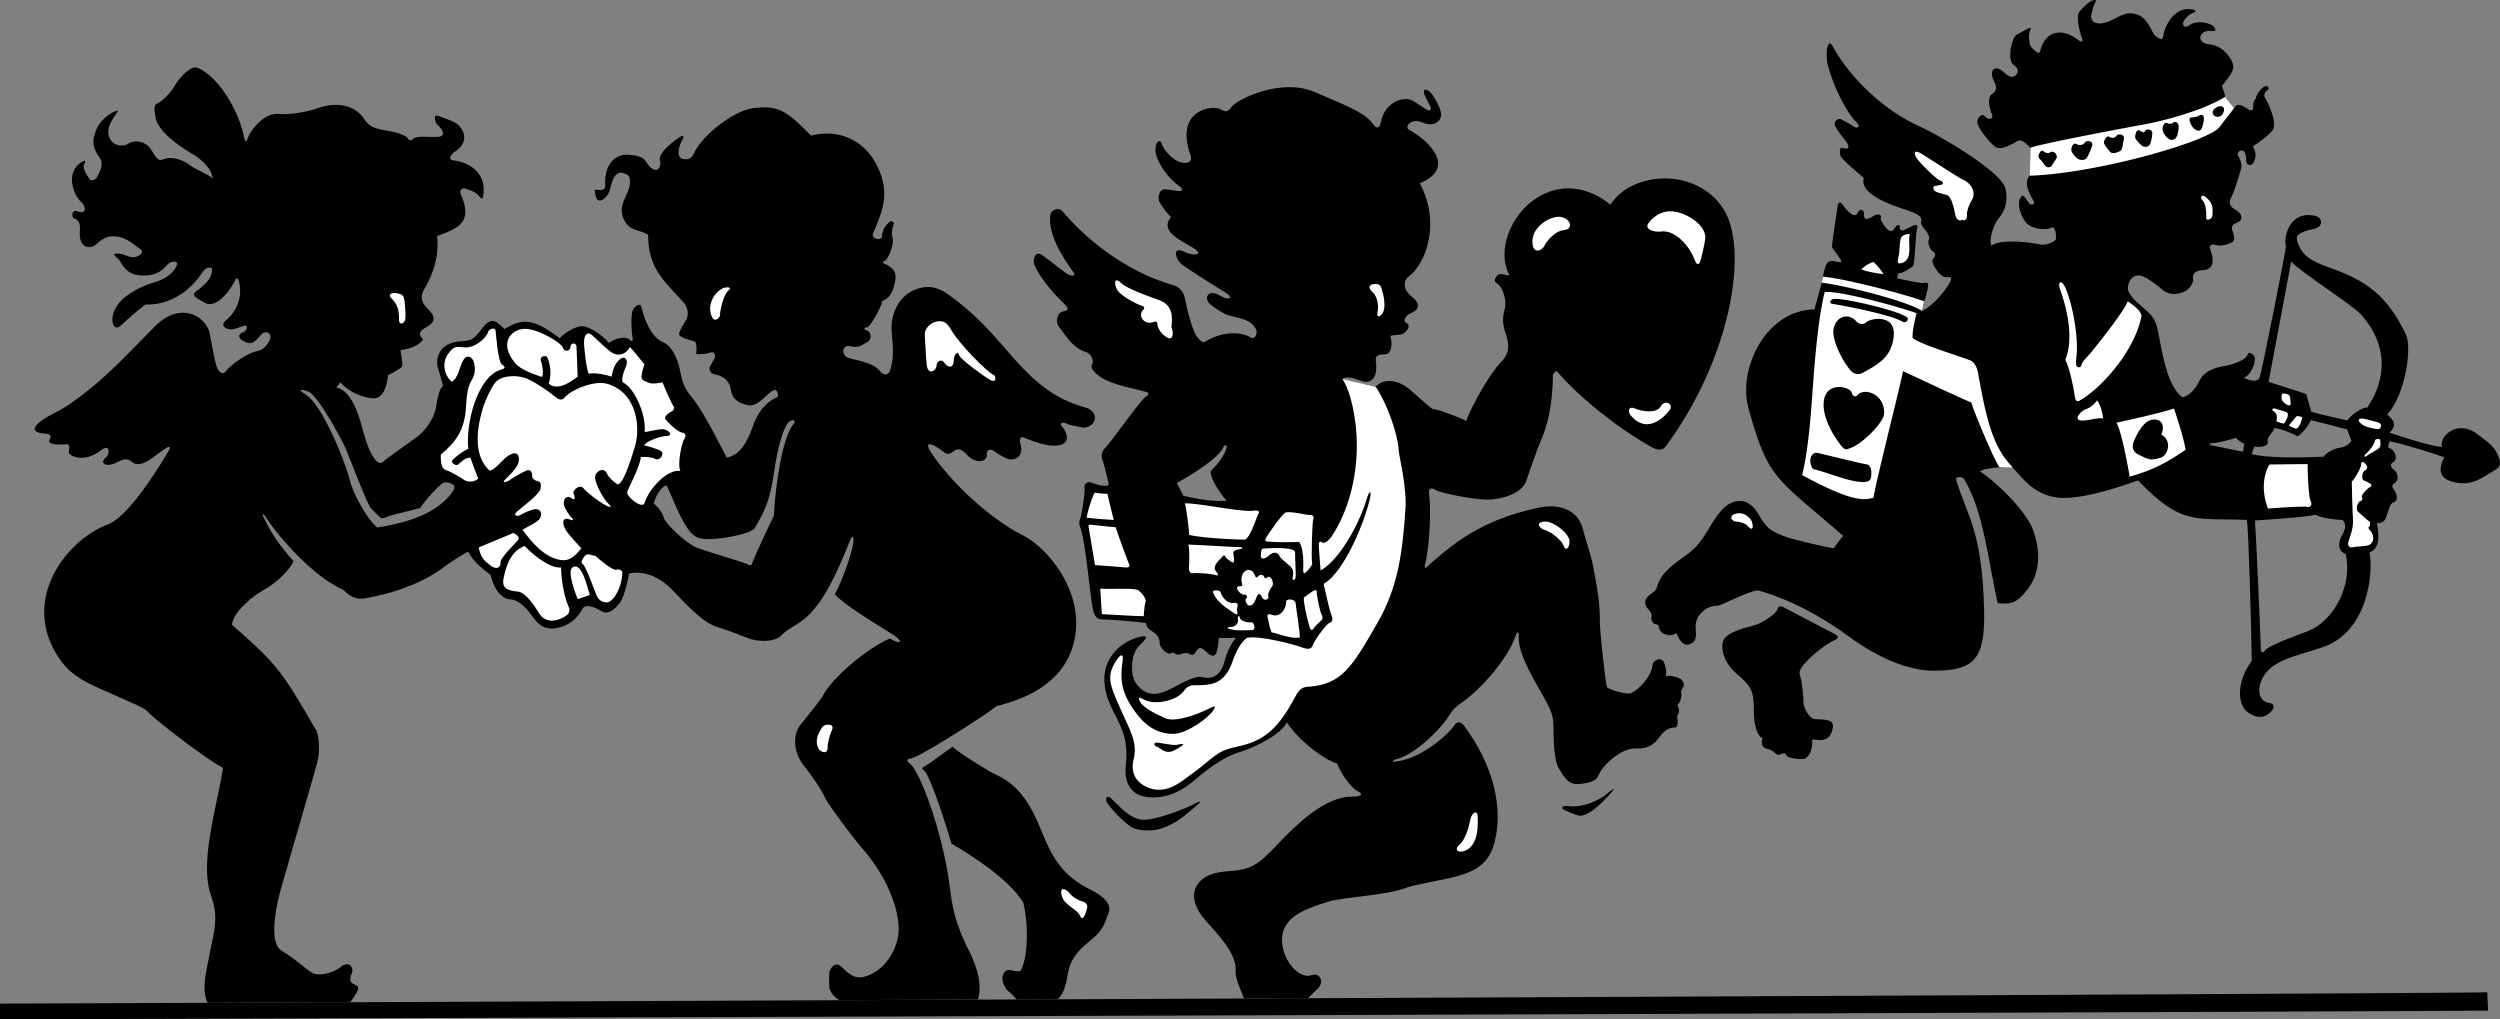 <svg xmlns="http://www.w3.org/2000/svg" width="502.896" height="205.035"><rect width="100%" height="100%" fill="#808080" stroke="none"/><path d="M0 205.035c20.125 0 495.953-1.574 500.5-1.75l-.172-3.676c-15.93.352-495.426 2.274-500.328 2.274v3.152m323.05-45.211c1.919-1.531 2.012-1.398.41.352-1.007 1.097-4.194 4.414-6.007 3.851a20.45 20.45 0 0 1-2.805-1.11c-.812-.41-.289-.933.993-.757 2.457.332 5.66-.934 7.41-2.336m-100.278 1.75c-.554-.793-.171-1.805.704-.988 1.902 1.777 3.984 4.316 6.648 4.316 2.445 0 8.383-2.183 10.383-3.328.82-.465 1.226-.406.469.234-2.813 2.383-4.36 3.914-7.758 4.961-1.117.344-4.375.528-5.836-.527-1.047-.758-3.266-2.742-4.61-4.668"/><path d="M222.367 90.058c.875-.816 7.059-9.566 8.051-10.207.992-.64.684-.91-.41-1.168-5.422-1.28-8.235-1.972-10.09-4.14-.352-.41-.469-.817-.176-1.399.293-.586-.262-2.011-1.164-2.277-2.57-.758-3.734-2.684-5.601-5.191-.73-.98-.352-2.762.875-3.032.523-.117 1.515-.293.351-1.402-2.676-2.539-5.168-5.7-6.125-7.934-.351-.816 0-3.09 1.57-1.984 1.579 1.11 4.61 3.617 5.25 3.91.645.293 1.676.414.993-.523-2.625-3.617-5.118-7.973-4.606-11.551.113-.816 1.574-1.691 2.508-.586 5.64 6.7 13.828 12.39 22.105 14.762.82.23 2.102.875 2.454 2.683.476 2.465 1.609 6.918 2.566 7.875.41.407.926 1.215 1.457.875 3.14-2.007 7.059-2.234 9.273-.847.704.437 1.489-.79.965-1.75-1.015-1.864-2.578-1.977-5.34-2.711-1.308-.352-3.586-1.926-4.109-2.54-.914-1.066-.14-2.902 2.36-1.398 1.75 1.051 2.738.395.964-.699-1.84-1.14-8.136-4.988-9.101-5.953-.961-.961-1.489-3.324.703-2.274 2.183 1.051 4.285.7 1.836-.789-2.45-1.484-6.738-3.324-4.375-6.125-1.137-1.136-1.836-2.273-2.278-2.972-.433-.703-.261-2.715 1.141-2.625 1.399.086 2.098.347 2.711.347s1.227-.261-.086-1.136c-1.984-1.32-5.398-5.735-4.46-8.223.26-.703.874-1.05 1.136-.09.285 1.055 2.617 4.102 4.988 3.762.61-.086 1.121-.547.785-1.488-3.324-9.274 4.555-10.293 6.215-9.184.785.523 1.485.348 1.922-.441.79-1.418 9.961-6.18 16.977-3.059 4.37 1.941 10.156 3.95 11.726 6.559.262.441 1.137 1.14 1.485-.7.726-3.804 4.472-5.195 6.3-4.199.965.524 2.274 1.488 2.887 1.84.613.348 1.05 0 .703-.703-.351-.7-.789-1.488-1.14-2.274-.348-.789-.086-1.488.875-.789.96.7 2.363 3.59 2.449 4.465.16 1.578-1.406 2.91-3.848 1.836-2.187-.96-3.586.965-2.625 1.488 4.399 2.399 9.48 7.778 2.188 10.762 4.285 7.965 1.226 16.188-2.188 18.727-1.098.812-1.379 2.597.7 4.199 1.136.875 1.925 2.363-.352 3.238-1.137.438-1.489 1.66-1.047 1.836 1.535.617-.078 2.363-1.05 2.45-.962.09-1.403.09-2.017.265.442 1.047.442 3.586-.875 3.672-1.308.09-2.183.09-2.011 1.402.539 4.035-1.559 4.39-2.535 4.11-1.227-.348-3.149-1.34-4.204-.524l6.711 1.574c1.172-1.406 3.922-1.894 6.825.528.699.582 3.324 2.972 4.609 3.965.816-.118 5.95 1.867 6.766 2.39 1.132-3.254 4.996-9.836 6.882-11.722 1.668-1.668 1.965-3.153 1.11-5.72-.633-1.902-.813-3.19-.235-5.073.43-1.391-.234-4.364-1.515-5.133-.582-.352-.617-.801-.176-1.399.816-1.11 1.867-.062 2.625-.293-2.57-4.898.207-11.707 4.785-15.05 5.543-4.051 11.543-2.47 15.516.875 4.351-6.77 17.25-7.563 22.691.757 5.235 8.004 1.64 29.414-10.789 46.813-.875 1.226-1.316 2.453-3.68 1.137-6.378-3.543-14.445-9.844-19.07-15.309l-.703.7c0 5.722-1.02 10.417-2.625 13.85-.406.876-2.508 6.884-2.684 7.47-.816 2.722-5.113 3.906-7.875 3.906-2.804 0-9.41-1.305-10.382-1.926-.641-.406-1.575-.7-1.34.875.402 2.73.172 10.035-.758 13.828-.195.79-.215 1.266.406.7 6.301-5.778 12.133-9.716 22.633-11.903 4.063-.844 7.93.629 8.75 4.727.176.875 1.574 5.015 1.867 6.593.938 5.051 1.461 7.266 1.461 11.899 0 1.633 1.106 12.308 1.457 13.008 1.051.699 4.2 1.398 4.723 1.168 1.965-.872 4.21-3.606 4.375-5.602.086-1.04 1.781-1.86 2.336-.64.289.64.523 1.808.406 2.273-.117.469.059.644.523.469.47-.176 2.043.347 2.454.64.406.293.875 1.11.464 1.633-.406.527-.464.992-.347 1.344.117.347-.235 1.75-.586 1.98-.348.235-.117.469 0 .758.117.293.234.992-.055 1.285-.293.293-.234.875-.117 1.11.117.23.055 1.69-.586 1.632-.64-.058-1.867.235-2.977 1.809-1.105 1.574-2.39 2.508-4.78 2.39-2.954-.144-6.595 3.27-7.47 5.192-.289.64-.464 1.457-3.09 1.867-2.624.41-3.312-.219-5.015-3.09-1.11-1.867-1.05-7.293-1.05-8.343 0-1.051-.118-2.332-.876-3.907-1.746-3.625-6.398-10.25-6.125-14.351.059-.875-.234-1.11-.64.058-1.54 4.395-6.649 10.504-11.141 13.59-.938.645-1.52 1.227-2.043 2.102-2.047 3.41-7.45 8.277-10.617 8.984-.528.117-1.692.75-.117.524 5.578-.797 10.902-6.04 11.55-7.176.47-.817 1.282-.992 1.985-.059 5.613 7.485 8.125 16.29 6.125 23.625-1.14 4.184-3.664 5.883-9.219 7.117-1.574.352-7.39 1.446-8.281 1.809-4.14 1.691-13.07 1.926-16.043 2.918-3.715 1.238-9.422 2.738-9.16 7.992.207 4.094 3.582 7.606 5.894 6.766 1.711-.625 2.64 1.324 1.399 2.566-.524.524-1.575 1.633-2.16 2.102H250.19c-.175-.875-1.75-3.793-1.632-5.426.246-3.473-3.016-6.848-6.184-10.414-4.055-4.563-2.324-9.27 4.29-9.711 4.71-.313 6.077-.895 10.323-5.426 5.746-6.129 10.762-9.8 15.399-9.625.914.035 2.265-.312.613-1.137-1.227-.613-3.324-3.59-4.023-5.511-1.664-.352-7.09-3.762-10.149-8.313-.828 2.34-6.648 5.188-9.277 5.95-3.324.96-6.344 3.273-8.926 5.425-1.047.875-4.2 3.848-8.922 3.762-4.726-.086-5.515-3.586-5.25-6.211.488-4.898-.308-6.902-2.539-11.203-4.75-9.156 1.188-13.774 4.984-14.785 1.317-.352 2.625-.528.442 1.488-2.192 2.012-1.84 6.387-.875 7.7 1.926 2.628 4.105 2.777 7.433.96 1.93-1.05 4.641-2.45 5.692-2.187 2.715.68 4.137-.625 4.898-3.676.262-1.047 1.227-3.324 2.188-4.2-1.051 0-2.711.087-3.5 0-.207 2.692-.496 4.84-2.54 2.801-.546-.55-1.406-1.296-2.011-.09-.266.532-.781 1.02-1.398.528-.293-.234-1.051-.234-1.579 0-.523.234-1.164.234-1.687-.352-.586.528-1.285.293-1.984-.465-.704-.757-.704-1.109-.704-1.574 0-.468-.289-1.402-1.34-2.043-1.05-.64-1.28-.992-1.398-1.75-1.226-.293-7.644-.758-8.867-.758-1.227 0-1.633-1.109-1.809-1.925-.609-2.844-1.484-13.914-2.566-16.625-.234-.582-.293-1.051 0-1.692.293-.64.992-5.308.875-6.066-.117-.758.348-1.633 1.457-1.168 1.11.469 3.617 1.05 3.383.117-.352-1.414-.93-3.965-1.223-4.668-.293-.7-.293-1.691.582-2.508l14.352 7.118c.289.406.93 1.867 1.34 2.566 4.668 1.05 7 1.11 8.691.992-.64-.64-3.441-4.375-3.207-6.008 1.223-1.05 3.148-3.5 3.266-5.133l-.582.06c-.817 2.507-7.235 6.241-9.508 7.523l-14.352-7.118"/><path fill="#fff" d="M247.742 126.633c-.742-.168-1.281-.465-.117-.524 1.168-.058 1.516-.992 1.398-1.515-.113-.528.196-.989.352-.41.234.874 1.809 1.109 2.336.992.523-.118.992 1.574.172 1.574-.817 0-2.86.176-4.14-.117m1.109-3.731c.093.281.234.992-.47.524-2.155-1.438-3.413-2.282-4.316-4.082-.113-.235-.175-.586.582-.586.762 0 .875.293.993.644.328.969 1.472 2.121 2.625 1.867.527-.117.757.29.703.582-.059.293-.235.7-.117 1.051m5.132-12.542c.993-.06 6.532-.466 6.532.757 0 1.227.175 4.375.117 4.957-.055.586-.758.992-.582 0 .176-.988.117-1.457-.41-2.039-.524-.586-2.04-1.633-2.274-2.219-.234-.582-1.05-.992-2.039-.117-.992.875-1.695.82-1.695.176 0-.64.058-1.281.351-1.516m-32.316 13.184c-.117-.875-.234-4.14-.352-5.133 3.036.176 7-.234 7.762.406.758.645 1.57 1.633 1.34 2.336-.234.7-.293 2.332-.352 2.797-1.574 0-6.007-.289-8.398-.406m-1.402-9.86c-.172-1.05-1.164-7.058-1.282-7.64-.117-.582.352-.524.7-.469.351.059 4.257.469 4.726.469.582 1.75 2.45 6.883 2.684 7.351.234.465.054.813-.64.758-.704-.058-4.903-.41-6.188-.469m-1.688-9.566c.113-.816.93-3.734 1.633-5.016a18.25 18.25 0 0 0 2.562.235c.18.816 1.055 4.547 1.286 5.25-1.286-.059-4.434-.293-5.48-.469m20.648 3.5c-.059-.934-.47-4.84-.875-6.36 3.03-.058 11.566 1.872 13.941 1.462.566-.102 1.223.058.875.582-.352.523-1.574 4.668-2.684 5.25-1.398 0-7.992-.235-11.257-.934"/><path fill="#fff" d="M255.441 108.96c-.578-.07-1.28.114-.699-.874.586-.992 3.094-4.61 3.906-5.02 1.399-.219 4.383.602 4.727.528.523-.118 1.05.23.816.757-.23.524-.464 7.7-.23 9.157-.469.875-1.05 1.402-1.285 1.636-.235.23-.582.348-.528-.586.063-.933.118-4.316-.812-5.539-.992.055-4.438.114-5.895-.058m8.692 9.914c.441-.313.816-.176.758.351-.055.524.644 3.793.875 4.2.234.41.468.992 0 1.398-.465.41-1.164 1.05-1.457 1.52-.293.464-.63.656-.934-.41-.465-1.633-1.11-4.258-1.11-5.715.587-.47 1.462-1.051 1.868-1.344m-19.539-3.965c.332.375.816 1.05-.117.758-.934-.293-3.793-.469-4.493-.352-.699.117-.875-.64-.816-1.281.059-.64.176-3.266-.117-4.492 2.097.058 9.332.523 10.207.523s.933.293.058.41c-.875.118-1.34.407-1.222.934.117.523.433 2.297-.469 1.574-.289-.234-1.11-.758-1.164-1.05-.063-.29-.352-.29-.586.058-.234.352-2.215 1.867-1.281 2.918m4.664 3.031c.375-.02.758.059.586-.582-.68-2.484 1.844-3.851 2.625-1.515.172.523.523.289.699 0 .176-.293.992-.235 1.05.058.055.29.348.582.641.29.696-.696 1.657 1.085.934 1.925-.352.41-.875 1.457-.645 1.867.235.41-.812 1.227-1.34.059-.523-1.168-.933-.235-1.105.234-.18.465-.41 1.106-.875 1.399-.469.293-.879.117-1.11-.352-.234-.465-.234-.816 0-.988.235-.176.173-.817-.468-.703-.64.117-2.156-1.633-.992-1.692m12.195 10.269c-1.578.466-5.02-.991-5.66-.991-.293-.645-.645-2.22-.816-3.036-.176-.816.406-.699.875-.523 1.949.73 2.957-1.754 2.859-2.508-.117-.875 1.867-.703 1.922.23.058.934.875 5.66.82 6.829"/><path fill="#fff" d="M265.648 114.734c-.113-1.75-.406-4.726-.347-5.308.058-.582.41-.524.699-.293.293.234 1.145-.11 1.984-1.399 3.168-4.86 4.957-11.387 4.957-18.199 0-5.04-1.199-10.805-2.918-13.3l6.711 1.573c2.239 3.274 4.454 9.45 4.61 12.66.054 1.223 1.691 7.465 1.37 12.012-.581 8.297-1.359 15.399-5.616 22.801-5.059 8.793-7.16 12.465-14.063 12.875-1.406.086-1.898.899-2.613 2.23-3.328 6.184-6.063 8.649-11.574 9.817-4.524.96-4.453 2.164-9.633 5.867-1.66 1.188-4.828 4.059-8.695 2.176-3.106-1.512-2.793-4.313-2.512-5.363.933-3.493-.715-5.996-2.516-10.047-2.347-5.274-3.105-6.93-.648-10.371.734-1.016 1.199-.84.965.644-.621 3.969.07 6.469 2.066 9.418 1.922 2.844 4.293 5.082 8.113 5.098 2.778.015 7.301-3.371 8.125-4.817.5-.878.188-.859-.773-.336-.965.524-6.567 3.063-8.926 2.012-2.363-1.05-4.46-2.187-5.074-3.324-.613-1.137 0-.875.785-.438 2.16 1.2 6.582.239 7.965-1.664.7-.96 1.308-1.222 2.183-1.222 3.075 0 6.055.039 7.704-4.903.613-1.836 1.75-3.937 2.886-4.636 2.45-.524 9.715 1.402 11.024 1.925 1.316.524 2.011.262 2.191-.437.172-.7 2.625-4.2 3.32-4.461.704-.266.79-.703.352-1.84-.438-1.137-1.047-4.285-1.488-6.035 4.414-2.523 8.562-13.406 9.363-17.414.262-1.313-.172-1.402-.613.086-1.528 5.2-5.54 12.555-9.364 14.613m30.192 49.876c.168-.86 1.308-1.927 1.398-.438.215 3.613-.504 6.183-2.625 7-1.136.437-2.273-.176-1.05-1.223 1.226-1.05 1.925-3.59 2.277-5.34m14.875-58.012c-.848-.226-2.012-1.398-.176-1.664 1.836-.261 4.984 2.278 5.164 3.766.172 1.484-.789 2.273-1.14 1.137-.348-1.137-2.54-2.887-3.848-3.239M225.05 58.734c-.948-1.035-1.19-3.465.528-1.75 1.137 1.137 6.492 3 7.434 3.324 3.066 1.051 2.84 3.59 2.625 5.516.351.61.66 3.207-1.223 1.836-.96-.7-1.574-1.75-1.574-2.363 0-.614-.352-.7-.79-.524-1.745.7-3.323-1.14-2.097-2.449.399-.43.262-.703-.441-.875-.7-.176-3.5-1.664-4.461-2.715m51.097.09c-.66-.613-1.136-1.488.18-1.664 1.309-.176 1.399.348 1.66 1.137.262.789 1.082 3.972-.175 5.074-.7.613-.875.09-.7-.613.176-.7.176-2.887-.965-3.934m32.114-10.414c.093-3.023 3.953-5.258 5.953-4.727 1.894.508 2.27 2.5.262 2.625-1.399.09-3.239 1.926-3.762 3.063-.527 1.137-2.54 1.926-2.453-.961m32.551 3.676c-.977-2.614-3.903-5.95-6.735-5.512-1.14.172-3.59-.352-2.363-1.84 1.223-1.488 2.973-2.625 5.512-2.101 2.535.527 6.23 2.875 5.773 5.601-.262 1.574-.613 2.977-.785 3.676-.176.7-.613 2.273-1.402.176m-12.773 31.5c-.634-.75-.528-2.012.874-1.403 1.399.614 4.29 1.051 5.164-.437.875-1.488 2.711-.438 1.75.789-1.664 2.117-4.844 4.531-7.789 1.05"/><path d="M456.344 76.816c.347-1.75 4.199-22.457 4.547-24.207 1.52 1.867 12.25 8.692 13.945 10.559 6.828 7.535 4.035 14.949 1.34 18.84-.992-.172-3.5 1.636-3.965 2.566l-.063 1.809c.18.586.586 1.52.875 2.277-.464.7-1.398 1.34-2.332 1.398-.933.059-3.03 1.168-3.207 1.809-3.707.168-11.054.375-14.523-.523l-1.75-.47c-.992-.23-5.836-1.163-6.3-1.28-.47-.118-.645-.528.175-.47.812.06 3.848-.757 4.664-1.05.352.41 1.285 1.05 1.691 1.168l-.23 1.633 1.75.469c.117-.586.406-1.168.523-1.52.993.176 2.86.117 2.684-1.047-.176-1.168 1.398-1.867 1.285-2.683 1.281.117 3.555.992 4.723 1.691.64-.41 1.926-1.633 2.683-3.266 1.516.348 6.477 1.633 7.29 1.864l.062-1.809c-1.227-.289-5.426-1.164-7.293-1.75-.293-1.047-.7-2.566-.992-3.555-1.285-.468-4.375-1.402-7.582-2.453l-1.867-.699c-.41.645-1.672.64-3.094-.117 1.695-.817 2.043-2.8 2.219-3.676.171-.875-1.286-1.805-1.461-1.047-.25 1.078-2.73 1.996-4.313 2.274-2.633.464-4.562 1.101-5.601 3.441-.47 1.05-1.926 2.8-3.266 2.918-2.617-2.14-3.625-6.691-4.61-12.016-.503-2.726-.843-3.824-2.273-5.136-1.758-1.61-3.312-2.68-3.969-4.258-.34-.817.371-3.531 2.567-3.031 1.285.289 3.734 2.332 4.375 2.855 1.117.918 2.87 1.23 4.722.117.875-.523 1.52-1.808 1.403-2.332-.301-1.351.949-1.75 1.867-1.75 1.625 0 2.73-1.195 1.574-4.199-.293-.758.235-1.11.817-.934 1.261.38 2.25.067 3.441-.41.586-.23.703-.933.293-2.097-.41-1.168-.176-1.575.934-1.985 1.109-.41 1.046-1.691-.293-2.449-1.34-.758-1.575-1.46-.934-2.684.64-1.226 1.516-4.199 1.867-5.425.352-1.227-.117-2.157-.523-2.86-.41-.699.64-1.34 1.11-.933.464.41.523 1.168.523 2.043 0 .875 1.046.933 1.34.468.703-1.125.706-2.09 0-3.5.644-.351 2.331-1.46 3.792-2.976 1.457-1.516-.992-6.242-1.343-6.707-.348-.469-.055-1.285.41-1.52.465-.23.41-.816-.235-.875-.64-.058-2.097 1.809-2.043 2.567-.289.058-.523.816-.523 1.343 0 1.43-.5 1.079-1.574.407-1.031-.645-1.692-.817-2.278.117l-1.804-2.274c-.059-.644-.41-1.574-.64-2.16 1.921-2.566 2.952-3.398 1.804-5.367-.992-1.703-2.465-2.836-4.317-3.031-2.914-.305-2.09-3.055.528-2.684.816.117.758-.176.465-.699-.559-1.004-3.594-1.504-4.899-.527-1.23.925-1.758-.047-1.168-.934.235-.348.875-1.164 1.75-1.457.875-.293.524-.64-.289-.758-3.476-.496-5.437 3.344-5.719 5.602-.117.933-1.574-.059-1.984-.817-.773-1.441-1.547-3.132-3.09-3.675-2.797-.989-3.87.789-6.535 1.574-1.781.523-2.86-.133-2.86-1.168 0-.465.41-2.156.82-2.856.407-.703-.116-.527-.585-.41-.465.117-1.691 1.168-2.566 2.215-.875 1.05.234 4.785.527 5.484.289.7-.293.641-.645.352-2.738-2.281-6.59-2.625-7.816 2.156-.238.938-1.457-.523-1.809-.875-.37-.37-.574-2.52-.23-3.207.465-.933-.176-.582-.645-.351-.464.234-1.515.816-2.043 1.109-1.02.57-1.968 5.215-.582 6.066.758.47 1.051 1.286.645 1.809-.852 1.09-1.707.508-2.625-.348-1.75-1.636-3.176-.437-1.926 1.922.524.992.582 1.809-.469 2.508-1.05.703-.464 2.918 0 4.086.47 1.164-1.05 1.05-1.457.348-.406-.7-1.632.234-1.46 1.343.18 1.106 2.335 3.848 3.562 4.782 1.223.933 3.672-.7 4.547-1.164.875-.47 2.101.992 2.57 1.398l-.18 5.602c-1.414 1.543.317 4.265.82 5.132.407.7-.585.817-.82.524-.23-.293-.757-.992-1.046-1.399-.293-.41-.524-.293-.875.348-.637 1.164.148 3.836 1.457 5.078 1.109 1.047 3.675 1.34 4.726.817 1.05-.528 1.05 1.515 1.05 2.156 0 .644-2.276 1.402-2.976 1.226-1.504-.375-7.824-1.324-10.03.176-.645-1.418.753-4.695 1.456-5.484 1.485-1.672 1.84-3.68 1.399-5.89-.739-3.708-14.692-11.473-16.918-12.427-7.309-3.132-14.258-9.8-17.79-16.16-.585-1.047-.816-.875-1.109 0-.293.875-.176 2.801.059 3.676 1.008 3.777 3.398 9.113 5.832 11.55.875.876.058 1.282-.582.817-.64-.465-1.867-1.11-2.508-1.457-.645-.351-1.75.348-1.227 1.399.528 1.05 1.637 2.332 2.278 3.207.64.875.406 1.578-.586 1.168-.992-.407-.875 1.05-.582 1.691.293.64 3.676 3.5 4.61 4.316-1.161 3.946 8.581 6.29 9.972 6.942.762.36 1.808.875 1.578 1.633-.234.761.64 1.636.992 2.101.348.465.813 1.227.524 1.75-.293.524.234 1.985.816 2.332.582.352.64.875.176 1.344-.469.465-.235 1.223.582 2.39.816 1.169 1.515 1.575 2.16 1.458.64-.114.875.117.758.468-.602 1.801-3.766 5.473-5.836 6.301l.41-1.926c.348-.644.7-2.332.816-3.093.118-.758-.468-.7-.933-.582-.465.117-4.258-.7-5.309-.934l.235-.992c.992-.059 2.156-.875 3.03-1.516.294-.699.47-6.648.759-7.523.293-.875-.407-.762-.875-.528-.465.235-1.282.586-1.575.758-.293.176-1.05.41-1.05-.523 0-.934-.875-.117-1.223.465-.7 1.168-2.207-.914-2.625-2.098.406-1.11-.645-.934-1.11-.758-.464.172-2.331 1.75-2.214-.176.05-.89-.82-1.343-1.285-.293-.59 1.325-2.204-.433-3.036-1.632-.523-.758-.93-.407-.988.234-.058.64-.992 6.184-1.168 8.281 1.692 2.567 3.012 3.465.469 2.86-1.711-.407-1.828 1.3-2.277 3.093l-.23 1.223c-.18.816-1.11 4.027-1.462 5.367-9.914.176-15.398 12.074-13.3 19.774 3.984 14.605 5.496 13.925 19.074 25.785-.465.523-1.516 1.926-1.922 2.508-.875-.118-8.168-1.692-10.153-2.508-2.437-1.004-3.265-1.348-5.015-4.434-.992-1.75-2.39-2.508-3.266-2.566-2.73-.18-4.37 1.722-6.418 5.133-2.25 3.754-2.844 4.328-5.656 6.359-2.664 1.922-4.332 3.398-4.961 5.598-.234.816-.465 1.05-1.34 1.636-1.367.91-1.363 2.137-.469 3.032.47.468.817 1.05.645 1.574-.176.527.289 1.285.64 1.402.352.117.758-.058.876.758.187 1.324 2.425 1.98 3.441 1.05.523 1.048 1.34 2.798 2.684 2.274 1.777-.695 1.226-2.101 1.226-3.617 0-2.254 2.137-4.14 4.313-4.14.992 0 6.07-2.919 8.226-3.094 6.387 1.773 12.758 5.195 18.375 9.336 5.348 3.937 11.594 6.824 16.918 6.824 8.149 0 10.469-2.168 10.207-12.309-.406-15.75-3.265-18.433-5.601-26.015-.278-.907 1.308-.684 1.578-.235 4.023 6.707 4.863 16.781 6.765 24.965 2.75.305 3.954-.016 6.184-3.031 2.578-3.488 2.273-7.871.934-11.668-1.192-3.375-6.668-9.156-10.676-11.781.465-.528 2.566-.7 3.558-.817l2.684-.117c1.223.406 3.848 6.008 10.09 6.242 5.133.192 12.484-2.508 15.46-3.5 8.837 9.188 11.415 7.496 21.876 7.934.347 1.281.93 23.215.992 28.347-3.27 4.434-2.805 9.02-.758 10.383 1.223.817 2.68 1.461 4.258.176 1.574-1.281.758-2.043 0-2.098-1.156-.09-2.582-1.355-1.75-3.968 1.441-4.536 6.59-5.274 12.367-7.176 9.215-3.031 10.395-14.895 9.563-19.133l-4.782.293c1.418 6.137-2.234 13.54-7.816 15.633-1.867.699-7.527 2.742-8.285 3.676-.418.515-.992.988-.992-.47 0-1.456-.993-23.8-1.164-25.55 1.632-.113 10.441-.64 12.132-1.164 1.164.7 4.899 1.11 5.485 1.05.406.466.992 1.165-.117 3.15-1.11 1.984-.352 3.44.757 3.675l4.782-.293c2.394-.758 1.812-4.492 1.46-5.832 1.985-.117 1.81-1.285 2.157-2.043.351-.758.41-1.867 1.168-2.156 1.316-.508.465-2.102.176-2.512-.293-.406-.704-.875.171-1.457.875-.582.586-2.043-.23-2.625-.816-.582-.7-1.281-.117-1.516.863-.347.613-2.515-.992-2.918-.059-.406.058-.992.351-1.28 2.742.523 9.332 2.624 10.906 3.206-1.636 3.094-.539 4.809 3.094 5.192 2.852.3 4.559-1.102 7.293-2.743 1.164-.699.813-1.75.582-2.39-.762-2.094-1.832-2.844-4.262-4.668-4.308-3.235-7.859.68-7.171 2.508-1.692.058-8.399-2.098-10.559-2.856 1.809-1.633.523-2.8-.465-3.617 3.727-4.145 4.996-13.477 3.79-16.043-3.79-8.05-8.18-10.984-15.4-13.531-3.609-1.274-5.718-2.399-6.534-5.543-.41-1.574 2-1.832 3.675-2.332 1.664-.5 1.52-2.23-.175-2.567-5.325-1.066-6.243 4.86-5.715 6.125-.117 1.282-4.961 25.957-5.367 26.598l1.867.7"/><path d="M358.633 122.086c.625.344 9.625 5.015 10.5 5.48.875.469.586.934-.117 1.227-2.145.894-6.27 4.394-6.938 6.066-.234.582.113 1.34.23 1.867.118.524.528 3.5.465 4.434-.054.934.993 3.441 2.454 3.5 2.48.098 3.894.152 3.382 2.098-.648 2.464-2.261 2.187-4.086 1.984.141 1.363-.175 2.93-1.28 3.793-.524.406-3.618 0-3.79-.469-.18-.465-.644-.699-1.226-.347-.586.347-1.11-.176-1.286-.352-.175-.176-.699-.582-1.34-.7-.64-.116-1.578-.523-1.05-2.16-1.375-.64-1.75-3.476-1.75-5.421 0-4.149-.469-5.008-3.5-7.586-1.781-1.512-3.227-4.016-2.742-6.356.425-2.047 5.074-2.992 6.242-3.328 1.926-.547 4.656-2.511 4.722-3.207.063-.582.586-.816 1.11-.523"/><path fill="#fff" d="M378.875 55.148c-1.227-.176-3.238-.437-4.46-.965a5.954 5.954 0 0 1 2.448-1.484c.7.61 1.489 1.574 2.012 2.45m7.758 7.378c-3.426-2.113-15.762-5.148-20.18-5.66l.23-1.223c4.704.453 16.114 3.45 20.36 4.957l-.41 1.926m21.64-27.183c13.36-.41 36.223-6.899 38.27-9.86.523-.758 2.566-3.265 2.855-3.734l-1.804-2.274c-4.031 2.551-11.739 4.774-17.153 5.715-1.34.235-20.707 3.852-21.988 4.551l-.18 5.602m13.567 45.179c.613.875 1.047 2.098 1.223 3.676-.961-.352-4.024.785-4.899.262-.875-.528.875-2.012 1.313-2.102.437-.086 1.836-.875 2.363-1.836m-72.625 24.41c-.707 0-1.664-1.136-.09-1.574 1.578-.437 2.453.524 2.977 1.051.523.523.906 3.035-.524 1.398-.613-.699-2.015-.875-2.363-.875m13.297-9.359c1.457-5.832 1.918-14.71 2.191-18.113.172-2.188.875-12.953 2.36-18.727 3.675-.262 17.5 3.762 18.46 4.29-.523 2.097-.875 4.109-.785 4.984 1.84 1.402 9.813 3.73 11.727 4.55.613.266 1.223 1.313 1.398 2.278 1.625 8.933 2.832 14.988 7.035 19.191l-2.68-.039c-.964-1.137-5.32-11.539-5.667-13.027-2.012-.79-9.973-4.551-13.739-6.301-.699 3.586-5.25 21.348-5.949 25.46-2.101.614-4.636.704-14.351-4.546m21.703-48.477c-.613 1.489.89 5.254-1.84 5.864-.785.172-.7-.438-.438-1.489.266-1.05.086-3.414.7-3.937.613-.527 1.316-.438 1.578-.438m1.575-14.964c-.77-.97-1.052-2.274.698-1.223 1.75 1.05 7.7 4.988 8.575 5.336 1.183.476 2.64 2.355 1.574 4.027-.614.961-1.047 2.45-.961 3.063.086.613-.41 1.222-.992.875-.524.347-1.11-.004-1.34-.934-.235-.933-.64-3.676-1.696-4.027-1.046-.348-1.515-.348-2.214-.7-.7-.35-.641-1.109-.118-1.167.528-.059.875-.176 1.227-.23.348-.06.523-.587-.234-.817-.758-.235-3.73-3.211-4.52-4.203m28.609 26.077c-.53-1.472.2-2.054.938-.585 1.523 3.05 2.875 10.531 2.332 14.351-.117.817-.059 1.282.059 1.633.117.352.875.465.992-.234.117-.7 1.574-1.98 2.097-2.684.528-.699 6.536-8.047 7.176-10.09.934.641 2.567 1.75 2.801 2.918-1.281 6.817-7.719 14.23-12.191 16.914-.586.352-1.051.528-1.227-.64-.172-1.168-.934-5.543-1.922-7.41 1.98-4.84-.117-11.606-1.055-14.172m11.321 26.832c1.804-.41 8.11-1.75 11.61-2.86.288.934 1.98 5.95 2.331 8.286-3.723 2.527-6.27 3.996-11.262 5.425-.113-.933-1.75-9.8-2.68-10.851m17.266-44.801c-.406-.406-.234-1.285.641-.64 1.547 1.132 1.547 2.382 1.398 3.847-.054.586-1.222 1.11-1.222.41 0-.699.117-2.683-.817-3.617m13.532 53.199c1.226 0 6.828-.117 7.703-.058-.059 1.285.172 6.652.582 7.41s-.059 1.34-.758 1.168c-.7-.176-6.535.23-7.816.347-1.2-3.074-1.13-6.453.289-8.867m2.918-8.222c-.641-.118-1.223-.352-1.516-.47.117-.698.238-1.585-.582-2.038-.527-.293-.117-.645.289-.528.41.118 1.867.586 2.273.7.41.117.586.875-.464 2.336m.992.406c.527-.7 1.285-1.574 1.633-1.98.351.113.699.171 1.05.23-.058.875-.757 2.508-1.343 2.336-.582-.176-1.047-.469-1.34-.586m.347-4.665c.063.407.004.934-.988.29-.992-.64-.816-1.281-.816-1.633 0-.727.797-.437 1.34-.234.464.175.41 1.168.464 1.578m14.469 4.489c-1.047-.724-.992-1.4.117-1.224 1.11.176 2.086.516 2.86.7 1.222.293.758 1.515 0 1.398-.758-.113-2.219-.348-2.977-.875m2.508 3.152c.027-.351 1.05-.41 1.05-.058 0 .351.294 1.281-.41 1.75-.699.465-1.867 1.05-2.273 1.398-.406.352-.758.117-.176-.406.582-.527 1.75-1.926 1.809-2.684m-4.664 8.282c.523-.524 1.867-2.739 1.867-3.383 0-.64.348-.758.813-.23.468.523.644.988 0 1.34-.641.35-.813 1.808-.23 2.042.581.23.816.406 1.167.582.348.176.465.582.055.758-.406.176-1.867 1.516-1.633 2.043.234.523-.117.758-.406.816-.293.059-1.051 1.516-.293 2.157.758.644 1.867 1.75 2.332 1.984 0 .352.058.816-.172.934-.234.117-.117.468.117.699 1.02 1.023.988 2.898-.644 3.152-.758.117-2.16.172-2.684.29-.523.116-1.34.058-.875-1.4.469-1.456.934-2.566.816-4.491-.113-1.926-.175-4.61-.23-7.293"/><path d="M445.875 21.586c.816-.465 1.672-.192 1.492.687-.183.88-.758 1.348-1.523 1.203-.758-.152-1.219-1.18.031-1.89m-3.59 1.699c1.383-.766 1.13 1.031.7 2.316-.235.7-.7.934-1.462.407-.757-.524-1.57-2.332-.695-2.391.875-.059 1.106-.137 1.457-.332m-5.137 1.383c.274-.324 1.168-.117 1.11.875-.055.992-.235 1.926-.64 2.273-.407.352-.934.528-1.516 0-.864-.773-1.344-1.66-.934-2.566.293-.64.523-.582.816-.465.29.117.875.234 1.164-.117M431.55 26.3c.223-.398 1.458-.35 1.403.524-.062.875-.293 2.219-.703 2.512-.406.289-1.11.347-1.691-.293-.582-.64-1.106-1.051-1.051-1.633.058-.586.351-1.46.875-1.168.527.293.875.582 1.168.059m-5.778.992c.375-.496 1.696-.293 1.461.699-.234.992-.234 2.102-.757 2.39-.524.294-1.516.645-1.926.235-.41-.406-1.34-1.574-1.34-1.984 0-.407.582-1.399.992-1.164.406.23 1.047.523 1.57-.176m-6.355 1.34c.383-.485 1.809-.29 1.398.816-.406 1.11-.816 2.043-1.105 2.395-.293.347-1.11.464-1.695.117-.582-.352-1.223-1.168-1.34-1.692-.117-.527.347-1.578.875-1.343.527.234 1.222.523 1.867-.293m-7.058 2.043c.765-.575 1.78.601 1.226 1.343a10.302 10.302 0 0 0-.82 1.282c-.118.234-.993.757-1.575-.235s-1.28-1.222-1.105-1.808c.172-.582.539-1.211.992-.817.465.41 1.047.41 1.281.235m20.067 53.898c1.972-.68 3.297.613 2.332 2.86 2.351 1.265 1.246 4.195-.055 4.609-2.164.683-2.578.37-4.492-.582-.82-.41-1.402-1.051-1.11-2.219.29-1.168 1.81-4.14 3.325-4.668m-67.492 9.859c-.465-.058-.875-1.28-.758-2.039.117-.761.64-1.46 1.457-1.285.82.176 8.808 2.16 9.742 2.274.934.117 1.11 1.109 1.05 2.043-.058.933 0 1.808-2.741 1.457-2.743-.348-7.348-2.274-8.75-2.45m5.484-4.723c-1.387-1.683-4.09-5.886-3.5-9.277.66-3.8 5.328-2.613 5.598-1.398.117.523.644.992 1.109.465 1.508-1.692 5.66-.117 5.367 3.851-.11 1.512-4.195 5.93-6.883 6.825-.523.175-.875.523-1.691-.465m1.926-15.11c-1.535-1.652-4.086-6.375-3.446-8.691.762-2.73 3.297-2.71 4.438-1.344.289.352 1.223 1.051 2.098.235.84-.786 6.109-1.762 5.484 3.035-.52 3.969-2.832 5.312-6.242 7.172-.64.351-1.574.41-2.332-.407"/><path d="M369.016 60.133c2.175-.145 12.988 2.355 14.644 3.734.348.293-.117 1.34-1.11.758-2.116-1.246-10.89-3.031-13.94-3.5-.758-.117-.47-.934.406-.992M232.691 150.2c-.57-.188-.757-.93.176-.817.934.117 3.324.644 4.086.41.758-.235 1.457-.176.695.293-.757.465-1.632 1.164-2.625 1.164-.988 0-1.804-.875-2.332-1.05M74.434 120.16c-1.516.289-3.149.816-5.368-1.516-6.183-2.683-13.144-10.851-15.457-14.41-.757-1.168-.992-.992-.527-.058 1.297 2.586 2.566 4.898 5.953 8.691-.527 1.516-3.387 4.375-5.836 5.719-2.449 1.34-6.355 4.605-6.531 7.113 9.332 8.11 10.148 9.57 16.977 21.293.3.52.93 3.559.113 6.594-.817 3.031-6.797 23.535-7.406 25.812-.614 2.274-2.454 10.149.261 11.813 2.711 1.66 4.989 3.761 6.125 4.46 1.137.7 4.024.262 5.774-1.136 1.75-1.402 2.715.176 2.277 1.223-.437 1.05-.527 1.75.348 2.191.875.434 1.75.434-.7 3.672l-28.699.09c-1.195-2.793-.37-5.633.496-10.153.93-4.843 1.743-7.003.235-11.316-2.418-6.906 1.125-17.578 2.39-25.781-2.945-1.473-13.254-9.281-15.109-11.262-.875-.93-3.266-1.805-4.14-2.215-7.29-3.402-11.2-4.207-14.352-9.566-6.817-11.594 2.558-22.965 10.387-25.899 4.23-1.59 10.093-11.168 12.25-14.761.347-.582.523-1.282-.645-.524-2.54 1.649-4.895 4.305-6.883 2.567-.469-.407-1.164-.7-2.8.175-2.25 1.207-3.633.137-2.274-.933.816-.64.941-2.934-.992-1.457-3.676 2.797-6.586.96-6.477.347.117-.64.348-1.66-.523-1.574-.582.059-4.004.301-3.324-.933.64-1.168-.528-1.168-1.168-1.227-2.504-.226-2.36-1.367.117-2.973C10.094 83.47 12.5 82.36 14 81.308c7.176-5.015 11.52-10 17.207-15.691 4.945-4.945 9.79-2.195 10.852.992.234.7 1.168 6.59 1.632 7.41.47.817.993 1.575 1.809.582 1.273-1.543 4.54-3.699 6.418-4.027 1.34-.23 2.39-1.98 2.45-2.508.155-1.418-1.114-1.453-1.692-.875-1.39 1.39-1.805 2.473-3.735 1.403-.843-.473-1.32-1.27 0-1.75.641-.235 1.168-1.52.118-1.286-1.051.235-2.215 1.051-3.442.528-1.222-.528-.59-1.332 0-1.809 1.227-.992 3.41-3.805 2.45-7.644-.118-.465-.465-.934-.7-.407-.664 1.489-3.652 6.133-6.183 4.668-1.11-.644-2.977-1.402-1.75-2.277 1.671-1.195 3.336-2.719 3.21-4.375-.062-.758-1.285-.465-1.925.527-2.645 4.082-6.957 6.688-11.434 6.473-1.226.875-3.851 3.152-4.726 4.027s-1.692.875-1.926-.586c-.23-1.457.816-3.847 3.21-5.425 2.391-1.575 3.79-2.04 5.364-2.508 2.297-.68 4.027-2.192 4.375-3.5.234-.875-1.164-.758-1.863-.059-.7.703-1.871 2.578-5.895 2.16-2.8-.293-3.523-2.898-4.082-3.324-1.515-1.168-.41-1.11.64-.933 1.052.175 2.22 1.164 3.56.289.765-.496.874-.875.117-1.399-1.457-1.008-2.887-2.449-5.309-2.449-1.516 0-2.566.875-3.266 1.516-1.246 1.144-3.293.918-3.441-1.75-.059-1.051.492-2.715-1.11-3.383-.699-.293-.351-1.75.47-1.457 2.382.851 1.683-1.102 1.046-1.692-1.957-1.82-3.086-6.035-.289-7.992.582-.41 1.457-.875.64.524.06 1.168.817 2.101 1.169 2.683.347.582 1.34.117 1.515-.293.176-.406 1.575-2.566.641-3.847-1.523-2.098-1.805-3.536-.523-6.243.523-1.109 2.39-3.035 4.14-3.382-.293.933-2.566 3.03-1.808 5.25.757 2.214 3.148 1.925 3.734 1.515 1.387-.969 3.617-.554 4.605.934 1.043 1.558 1.43 2.61 2.512 2.156 1.75-.727 4 .031 5.598 1.285.816.64 3.851 1.867 4.375 2.567 0-1.457-1.574-3.5-4.14-5.016-3.618-2.137-7.016-4.906-7.348-7.41-.122-.875-.528-2.332.347-2.684.875-.347 2.508-1.867 3.559-3.617 1.05-1.75 3.265-4.082 4.55-3.555 4.13 1.688 8.29 8.48 9.391 14 .117.582.352 1.282.7.23.667-2 3.554-5.202 6.124-4.956 1.844.176 5.395-.238 7.817-1.11 4.426-1.593 7.867-.304 9.39 1.985 1.286 1.922 2.262 2.05 5.426 2.625 1.285.234 3.153.875 3.383 1.34.234.468.766.648 1.168.175.7-.816 4.434-.117 5.543-.523.625-.23.676-1.082-.586-2.219-.582-.523-.64-1.457-.582-1.75.059-.289.559-.21 1.05 0 1.345.586 3.032.934 3.907 1.985 1.566 1.875 1.145 3.761-1.105 5.191-.645.41-1.227 1.516-.235 1.633 4.031.476 6.625 3.082 6.125 6.824-.117.875-.117 1.285-.875.352-.758-.934-2.097-1.227-2.683-1.457-.582-.235-1.399.117-.934 1.222 2.246 5.332-.148 6.64-4.84 8.285.528 4.407-1.043 8.079-2.625 10.793-.863 1.477-.383 2.707.64 3.73 1.255 1.255 2.212 2.466-.116 3.794-.817.465-2.102 1.168-.7 2.449-1.05 1.691-3.734 2.102-4.55 2.16.117.817.586 3.149.234 3.442-.352.289-1.574 1.105-2.684 1.574-.293 1.398-.582 5.191-3.558 4.668-2.977-.528-4.899-1.867-6.067-3.153-.351.352-.64.817-.816 1.051 3.113.594 4.527 5.66 5.191 8.051.57 2.062 1.47 5.39 2.918 6.707.641.582 1.047.465 1.399.059.351-.407 5.426-3.97 6.476-4.727 1.93-1.394 3.692-3.871 4.082-6.297.235-1.46.582-3.617 1.399-4.086a82.252 82.252 0 0 0-1.11-3.906c-.199-.64-.5-4.793 4.668-5.133 2.442-.164 2.598-.449 4.434-2.742 1.59-1.988 2.512-1.68 4.316.29 3.442-1.981 5.543-2.509 11.141 1.866.938-1.105 3.211-2.449 4.492-2.449 1.285 0 3.969 1.633 5.426 3.383 1.133-.887 3.336-1.504 4.2-.64.468.464.698.292.527-.583-.07-.347-.524-4.344.171-5.601.293-.524 1.387-1.395 1.637-.407.426 1.711 1.594 5.848 4.317 7.055 2.355 1.047 3.21 4.5 3.558 6.242.402 2.008.852 3.133 2.156 4.727 2.422 2.96 5.016 8.281 7.118 12.25 2.949-.535 4.328-3.692 5.308-6.418 1.102-3.055 2.801-4.84 4.84-5.715.41-.176.035-1.598-.523-1.46-1.399.35-3.207 3.558-5.426 3.034-2.215-.523-3.09-1.398-3.383-3.148-.293-1.75-1.43-2.664-3.207-3.035-1.398-.293-1.05-1.457-.875-1.75.176-.293.523-.993.816-1.516.29-.527-.058-1.402-.816-1.11-.758.294-2.215.352-2.86.294 0-.528.235-2.336-.41-2.567-.64-.234-3.207-.703-3.03-1.578.175-.875 1.167-2.273 1.456-2.797.293-.527.567-2.168-.523-3.383-4.028-4.492-7.176-6.918-7.176-13.652-1.98-1.168-3.75-.766-4.84-3.031-1.46-3.035 1.047-5.02 1.164-7.235.059-1.109.059-1.691-1.105-2.101-2.055-.719-2.461 1.7-2.977 3.5-.347 1.226-2.8 3.851-2.972-.23 1.105.113 2.144.23 2.097-.762-.234-5.016 2.586-6.512 4.903-6.239.988.114 2.507.29 3.09 1.106.581.816 1.05 1.52 1.69 1.808 1.227.559 1.567-1.074 1.345-1.75-.563-1.675 3.652-4.578 4.14-4.84.758-.41.64.118.235.876-.41.757-1.344 3.265.23 3.617 1.574.347 1.984-.645 2.332-1.344 1.84-3.672 7.98-8.363 11.844-8.867 5.383-.703 7.058.992 11.61 5.543 5.132-1.352 10.655.496 13.417 6.36 2.465 5.241.973 8.784-.937 13.241-.524 1.223 1.703 1.567 1.75.758.093-1.472.773-2.344 1.578-3.035.406-.348 1.047.059.758.7-.293.644-.41 1.75-.176 2.507.375 1.215-.89 4.488-1.692 4.727-.586.175-.195.39.235.582 2.215.992 2.308 2.226 1.804 4.144-.289 1.106-.757 2.684-2.445 3.266 0 .933-2.394 5.308-3.094 5.308-.699 0-.5.5-.117.582 1.051.235 1.227 1.926.117 2.45-1.109.527-1.402 1.168-3.265.761-1.867-.41-1.926 1.98-.293 2.391 2.96.742 5.125 1.172 6.3 2.742.352.465 1.458 1.047 1.922-.234.832-2.285.618-4.918.352-7.582-.367-3.68 1.414-7.313 4.55-8.637 2.845-1.195 5-.43 6.942.992 5.356 3.926 8.086 7.035 12.25 11.844 5.192 5.992 9.137 9.113 15.168 10.79 1.05.292 2.156 1.108 1.926 2.394-.234 1.28-1.75 1.808-2.57 1.632-.813-.175-2.508-.468-3.09-.757-.582-.293-1.574-.235-.992.464 1.68 2.02 1.484 3.97-1.516 3.97-2.043 0-5.02-1.169-5.895-1.579-.875-.406-1.164.176-.875 1.227.743 2.66-1.199 3.238-2.156 3.093-.758-.117-2.566-1.168-3.148-1.636-.586-.465-1.516-.465-1.461.703.078 1.523-2.262 1.918-4.024 0-1.058-1.153-1.812-1.352-2.625-.703-1.293 1.035-1.714.355-2.8-.407-2.16-1.511-3.075-1.277-1.75.7 4.375 6.535 12.25 13.53 18.433 16.625 4.469 2.234 10.805 9.546 10.735 17.734-.059 6.648-3.676 13.648-16.043 16.625-1.36 1.281-15.817 10.559-17.325 10.559-.64 0-.757.523-.175.933 2.164 1.516 6.824 14.406 8.109 24.848.586 4.773 1.316 7.476 3.383 11.902.41.875 3.676 6.473 2.277 10.79-3.469 0-27.574.128-27.77.116-.757-.234-2.038-1.574-2.101-2.566a25.928 25.928 0 0 1 0-2.973c.063-.761 1.11-2.218 2.219-1.343 1.11.875 2.449 2.859 4.902 2.16 4.352-1.246 6.82-6.004 6.82-9.512 0-5.164-3.18-11.61-7.406-16.39-1.344-1.516-6.765-8.633-7.523-10.325-.762-1.691-2.977-4.785-4.2-6.3-1.68-2.079-2.574-5.758-.468-8.34 1.281-1.575 3.851-4.727 4.433-5.778 2.344-4.219 9.739-9.902 13.414-11.375 2.09 1.23 2.852.793.82-.64-.991-.7-10.152-6.067-11.902-8.282 1.852-3.504 3.735-9.16 3.735-10.793 0-1.109-.293-.972-.875.465-3.442 8.52-6.266 13.926-10.793 16.567-.7.41-2.156 1.343-2.684 1.925-1.504 1.672-5.086 1.364-6.824.7-1.227-.465-4.898-1.922-6.066-2.215-3.223-.805-7.618-5.93-9.332-7.64l4.668-8.52c.875.468 10.03 3.152 10.613 3.5.586.351.875.175.933-.23.059-.411 3.735-8.345 4.375-9.567 0-2.063 1.16-15.02 3.91-18.375.524-.645.172-.992-.527-.703-1.894.793-3.176 9-3.441 10.793-.742 5.02-1.754 7.41-3.848 10.851-.726 1.192-9.015 2.832-11.433 1.867-2.688-1.074-4.72-7.484-6.301-10.558-1.633.758-2.278 2.855-2.567 3.73a5.779 5.779 0 0 1 2.04 2.801c.48 1.434 4.23 4.816 6.246 5.89l-4.668 8.52c-2.196-2.195-5.239-3.867-8.579-3.152-.171 1.344-1.046 4.902-1.804 5.836-.762.933-2.16 2.683-3.793 1.691-1.633-.992-3.207-1.344-3.735-.469-.523.875-1.632 2.918-4.492 3.735-2.855.816-4.258-.293-5.715-2.332-1.46-2.043-2.976-3.211-4.375-3.27-1.402-.058-3.152-1.633-3.91-4.898-1.574-1.227-3.441-2.625-4.492-4.668-1.047.41-3.613 2.101-5.187 3.27-4.293 3.175-9.868 4.984-14.586 5.89l1.46-14.059c6.063-.933 12.13-2.8 15.223-7.293.68-.984.117-1.457-.875-1.691-.992-.234-1.215.07-1.691.469-1.051.875-3.324 3.441-3.969 4.547-1.047.41-5.832 1.402-6.648 1.808-.817.41-1.34.352-1.692-.058-.347-.407-.992-.934-1.691-1.75-.7-.817-4.375-10.383-5.016-11.899-.64-1.515-5.543-10.793-7.586-11.492-2.039-.7-1.691-.117-.523.582 3.484 2.09 8.043 13.625 9.043 17.617.511 2.055 3.215 7.38 5.426 9.16l-1.461 14.059"/><path d="M191.39 169.683c-.636-2.238-4.238-13.906-5.597-14.757-.465-.293-.293-.582.293-.817.582-.234 4.14-2.976 5.539-3.91 1.05 1.168 7.703 5.195 8.633 5.602 4.805 2.101 7.199 6.27 9.219 11.316 2.527 6.32 4.757 9.293 10.09 11.957 1.933.969 4.097 2.617 3.5 4.32-1.145 3.27-1.38 3.91-4.258 6.239-1.871 1.515-3.504 3.355-3.965 6.011-.235 1.34-.64 4.317-2.16 5.364l-8.168.058c-.524-.64-1.164-1.34-1.633-1.633-.465-.289-1.399-1.75-1.223-2.914.176-1.168.934-1.578 1.809-1.343.875.234 1.746.289 1.867.058 1.742-3.351 1.383-10.636.465-13.765-2.938-4.633-9.973-9.16-14.41-11.786"/><path fill="#fff" d="M78.75 60.02c-.906-.91.234-1.169.934-1.051.699.117 1.574.117 1.691 1.574.117 1.457.352 3.265.059 3.965-.29.703-1.164.875-1.164-.114 0-1.789-.118-2.976-1.52-4.375m12.074 16.739c-1.57-1.438-1.926-3.868-.699-5.54 1.129-1.535 1.453-1.542 3.27-1.343 2.156.238 4.543-2.024 4.78-3.09.118-.527 1.4-1.11 1.516-.234.118.875.47 6.183 1.286 6.765.816.586.582.817-.059.992-4.926 1.344-7.293 11.016-6.711 15.985-1.047.406-2.625 1.633-3.148 2.215-.524.586.644 1.285 1.109.933.465-.347 1.164-1.34 2.45-1.398.234.64 1.28 3.558 1.573 4.258-.933.816-2.332.64-2.918.175-.582-.468-3.03-1.808-3.441-1.867-1.25-.18-1.164-2.414-1.164-3.148 3.09-2.625 4.812-4.961 5.074-9.625.086-1.555.2-3.801 1.051-5.192.64-1.05 1.027-2.293.465-3.968-.235-.7-1.164-1.516-1.985-.352-.816 1.168-1.046 3.91-2.449 4.434m18.199-.934c-.699-.23-4.14-1.281-5.363-2.738-3.512-4.18-.703-6.887 1.863-6.942 2.684-.058 7.47 2.856 7.704 3.79.23.933 1.515.757 1.515-.118s1.168-.992 1.227-.117c.054.875.176 5.543.23 6.07-.699.524-3.906 3.149-5.832 1.399.77-2.113.125-4.653-.347-5.367-.235-.352-1.461-.176-1.227.699.23.875.64 2.16.23 3.324m14-.054c-.523-.235-3.265-.934-4.605-.587-.469-.992-.992-5.484-.934-6.59.059-1.109.641-2.101 1.692-1.109 1.05.992 3.094 2.918 3.793 3.383 1.242.828 2.844.602 3.73-1.05.82.757 2.219 2.683 2.918 3.44-.992 3.27-.672 3.075.875 3.735.817.352 2.102 0 2.801-.059.289.875 1.809 4.317 2.156 4.727.352.406 0 .934-.347 1.11-.352.171-1.692.988-1.227 1.574.91 1.136 2.574 2.617 3.559 2.742.464.058.644.582.175 1.281-.464.7-1.402 5.016-.757 6.36-2.762-.376-6.399 3.757-7.176 6.417-.406 1.399-3.735-1.226-3.5-2.16.234-.933 2.508-4.902 2.742-7.058.934-.059 2.45.058 2.8.351.348.29 1.223.059 1.458-.644.234-.7-.117-.817-.352-.989-.23-.175-2.62-.992-3.265-1.05.586-.993 3.558-1.868 4.316-1.868 1.414 0 1.164-.91-.23-1.343-.762-.23-2.86.41-3.97.527.34-3.98-2.343-9.047-4.257-9.918-.645-.293.117-2.45.406-3.031.293-.586.469-1.52-.117-1.926-.582-.41-2.215.7-2.684 3.734m2.161 39.317c0 1.96-.926 4.836-2.508 5.89-.7.465-2.156.118-2.684-1.226-.523-1.34-2.097-5.656-2.683-6.184-.582-.523-.254-.86.117-1.457.758-1.226 1.633-.176 2.273-.351.82.761 3.617 3.093 4.258 2.859.645-.234 1.227.234 1.227.469m-8.984 5.422c-.29-.758-2.27-5.649-.993-6.414 1.75-1.051 2.8 3.5 3.441 5.597-.523.176-1.691.586-2.449.817m-3.324-6.356c0 2.735.75 6.395 1.574 8.047.176.352.176 1.05-.406 1.52-1.461 1.168-4.125 1.863-5.484-.176-.582-.875-2.567-4.375-4.434-4.551-1.867-.176-3.207-.582-2.855-2.508.601-3.316 1.855-5.777 4.253-6.648.934.988 4.786 4.605 7.352 4.316m-16.566-4.027c1.285-.582 5.949-2.45 6.941-2.914.352.113 1.344.758 1.05 1.281-.292.527-3.675 3.676-3.616 4.55.085 1.29-.942 1.606-2.102.641-.7-.582-1.922-1.28-2.273-3.558"/><path fill="#fff" d="M105.117 106.566c.64-.465 3.09-1.515 3.5-2.273.68-1.266-.176-2.004-1.05-1.867-.758.117-2.391.816-2.86 1.168-.465.347-1.633.175-.812-.586.812-.758 4.664-3.559 4.84-4.723.175-1.168-.06-1.402-.641-1.516-.586-.117-1.11-.586-1.051-1.05.059-.47-.234-1.461-1.168-1.051-.934.406-2.855 1.515-3.383 1.926-.523.406-1.515.582-1.05.058.468-.527 2.277-2.16 2.742-3.27.464-1.105.234-2.8-1.457-1.98-1.692.817-2.977 3.149-4.258 3.266-2.977-2.742-2.824-7.465-1.403-12.367.528-1.809 1.926-4.668 2.625-5.426 1.489-1.61 4.887-1.352 6.301-.7 2.106.973 4.266 2.462 5.89 3.794.641.523 1.286.523 1.638.058 1.09-1.457 5.902-3.637 8.687-2.8 6.133 1.84 6.742 9.18 5.367 13.066-.347.992-1.98 6.941-3.324 7.176-.758-.47-1.867-1.52-2.102-2.102-.64-1.61-2.449-.512-2.449.64 0 1.352 1.746 4.473 2.684 5.31.527.468.82 1.05-.524.35-1.34-.698-3.91-2.683-4.492-3.44-.676-.883-2.265.34-1.984 1.05.414 1.028.172 1.438-.348.992-1.039-.894-1.86.266-1.578 1.399.117.465.938 1.926 1.461 2.39.523.47.41.758-.234.47-1.36-.622-1.825.468-.875 2.097.41.7 2.625 3.152 3.148 3.676-.875 1.109-2.098 2.39-3.5 2.39-3.492 0-6.59-3.636-8.34-6.125m40.074-48.472c.723-.418 2.332-.47 1.286.406-1.051.875-1.692 4.375-1.633 4.844.054.464-1.02 1.605-1.574.523-1.051-2.043 0-4.668 1.921-5.773m41.243 15.456c-.133-.87-.348-5.074-.41-6.242-.055-1.164 1.109-2.39 2.394-2.625 1.285-.234 2.043.118 2.855 1.575 1.602 2.859 7.122 8.433 8.579 9.16.582.293.582 1.633-.586 1.05-1.164-.585-6.125-4.257-6.297-4.96-.293-1.168-1.11-.11-1.11.933 0 1.707-1.195 1.563-1.808.645-.778-1.168-1.633-.176-1.633.289 0 1.246-1.672 2.195-1.984.176m-21 72.683c.437-.652 2.566-.758 1.925.64-.64 1.403-.875 2.86-.875 3.5 0 1.61-1.62.825-1.925.06-.465-1.165-.407-2.274.875-4.2m48.242 34.242c-.758-2.355.816-1.691 1.457-.816.64.875 2.043 1.574 2.625 1.691.586.118 1.11.641.933 1.282-.175.644-.816 3.035-1.398 1.636-.582-1.402-3.09-2.16-3.617-3.793"/></svg>
